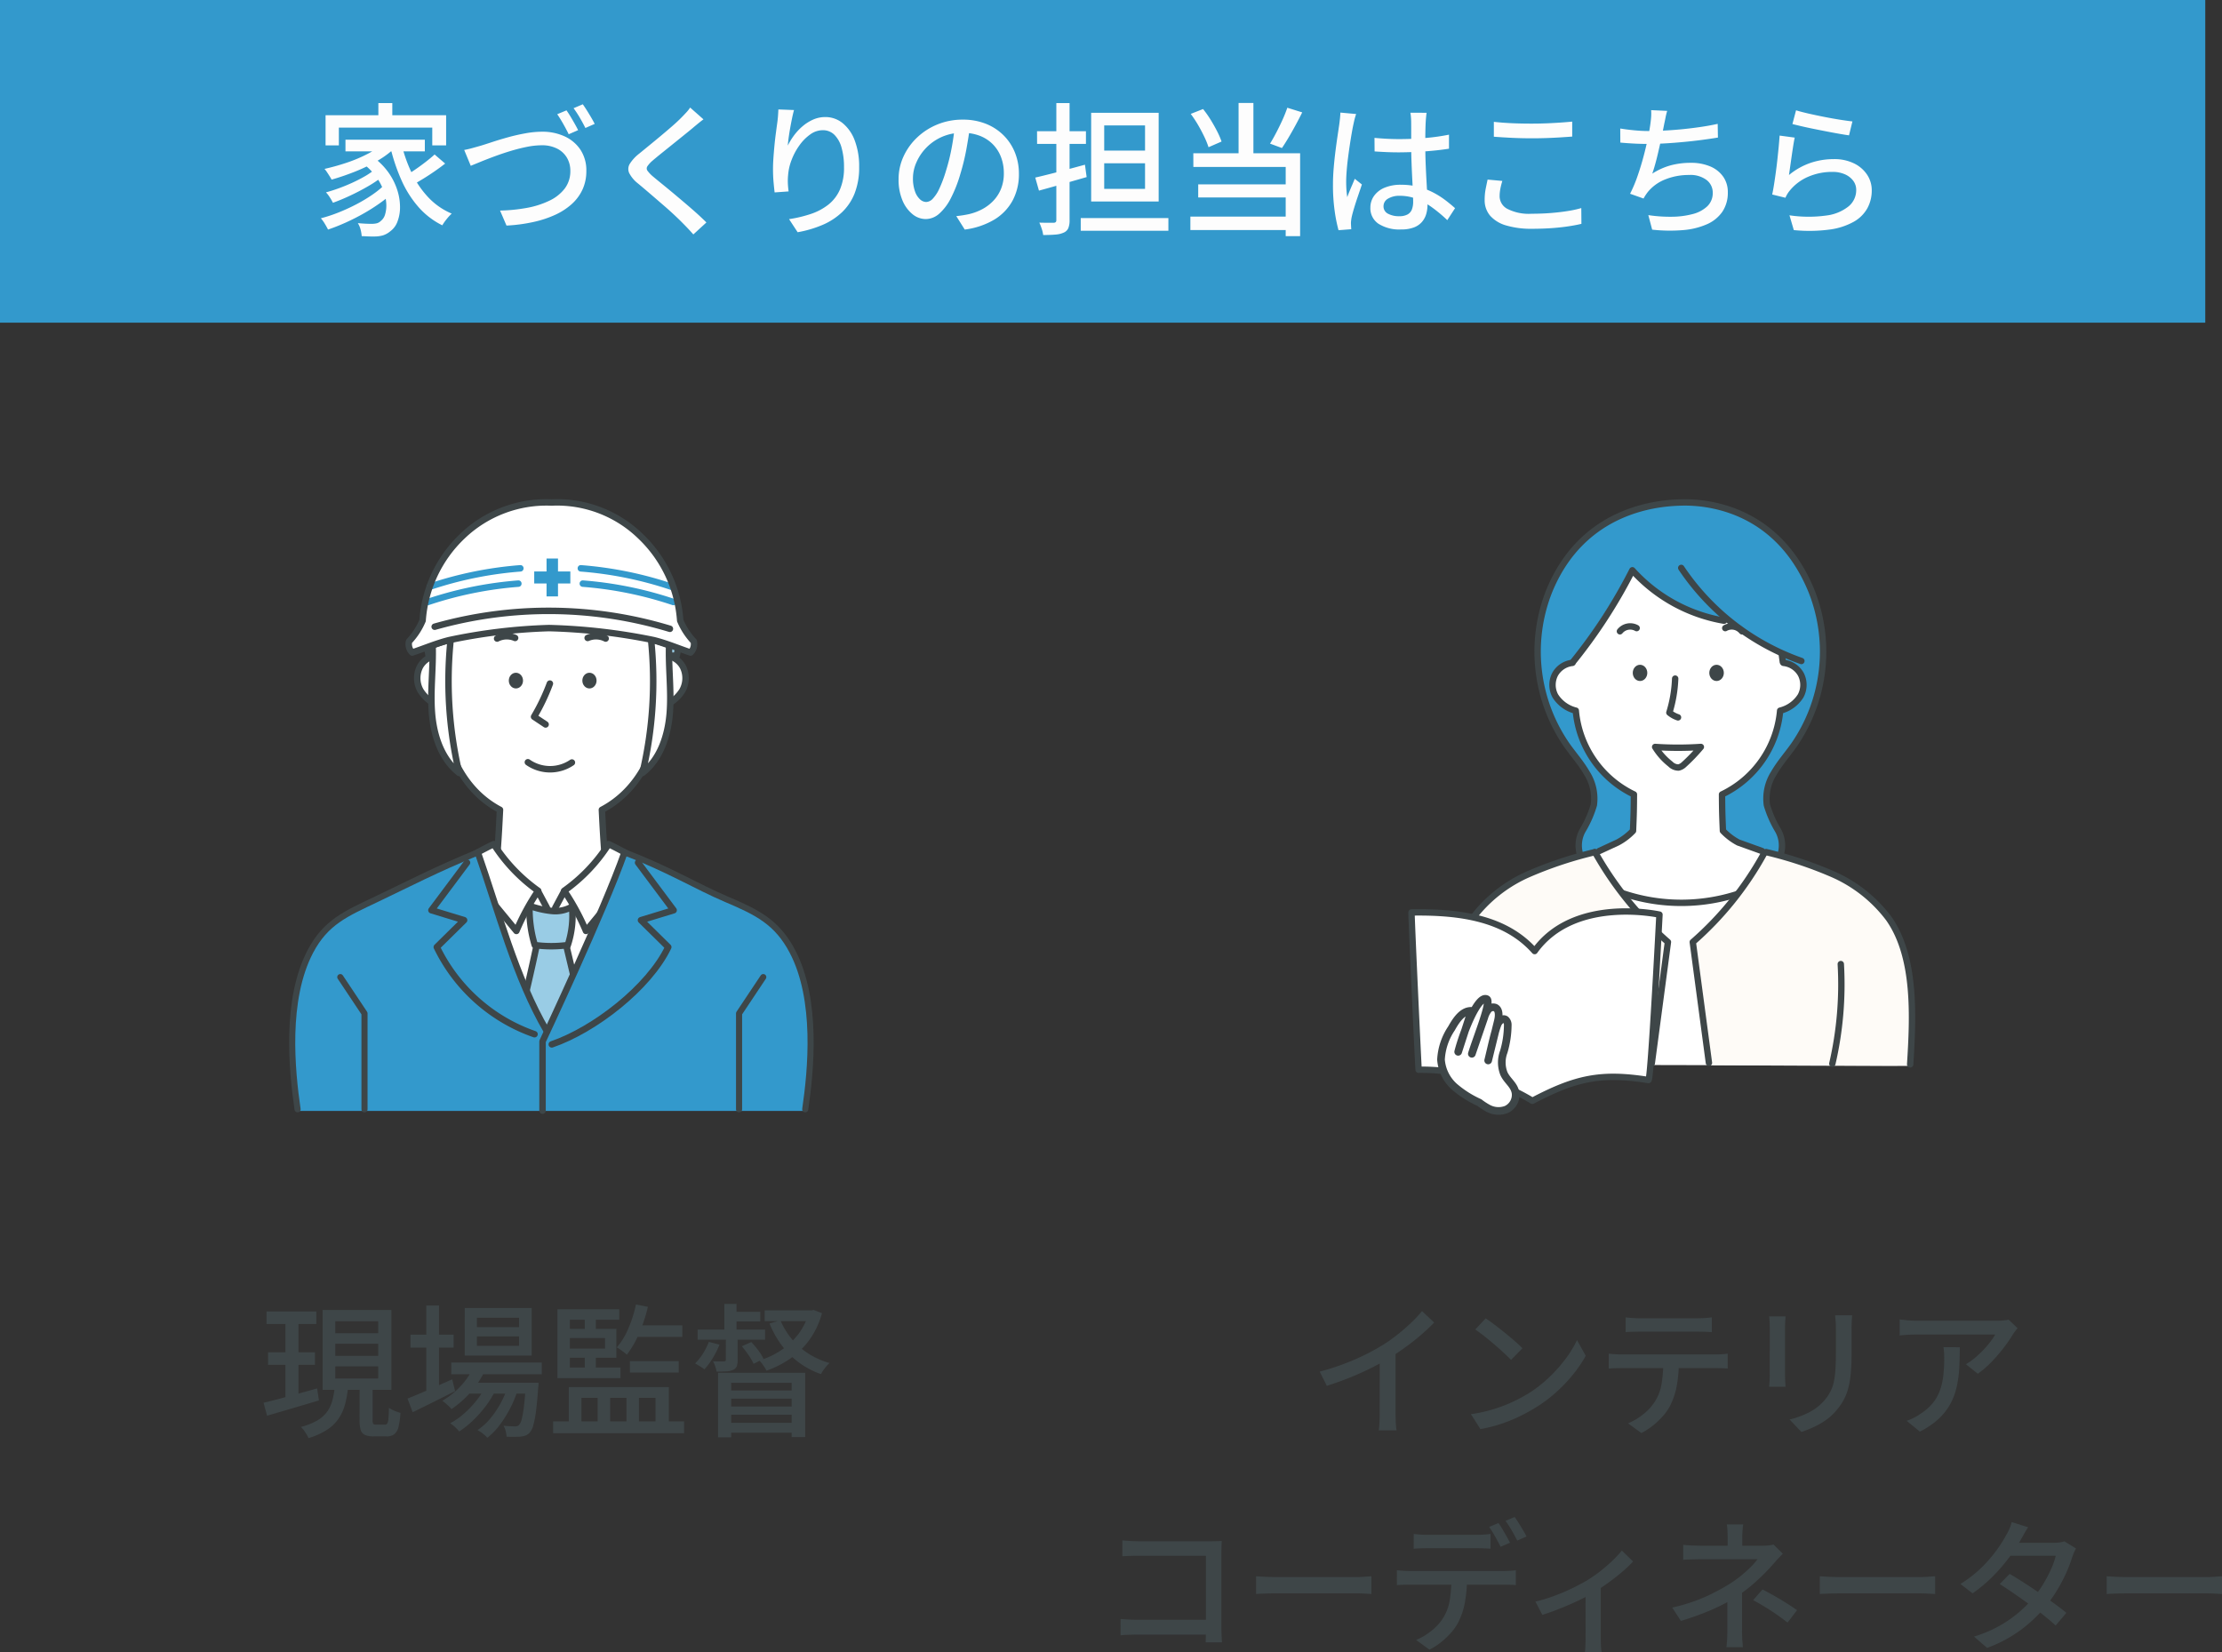 <svg xmlns="http://www.w3.org/2000/svg" xmlns:xlink="http://www.w3.org/1999/xlink" width="247.865" height="184.314" viewBox="0 0 247.865 184.314">
  <rect x="0" y="0" width="247.865" height="184.314" fill="#333333" stroke="none"/>
  <defs>
    <clipPath id="clip-path">
      <rect id="Rectangle_7650" data-name="Rectangle 7650" width="123" height="76" transform="translate(1255 1063)" fill="#fff" stroke="#707070" stroke-width="1"/>
    </clipPath>
    <clipPath id="clip-path-2">
      <rect id="Rectangle_7676" data-name="Rectangle 7676" width="123" height="76" transform="translate(1255 1063)" fill="none" stroke="#707070" stroke-width="1"/>
    </clipPath>
  </defs>
  <g id="Group_17304" data-name="Group 17304" transform="translate(-1255 -1011)">
    <g id="Group_14400" data-name="Group 14400" transform="translate(-2733 788)">
      <rect id="Rectangle_4789" data-name="Rectangle 4789" width="246" height="36" transform="translate(3988 223)" fill="#39c"/>
      <path id="Path_65604" data-name="Path 65604" d="M7.207-13.5H8.762v2.2H7.207Zm-5.89,1.358H14.766v3.361H13.22v-1.983H2.8v1.983H1.317Zm2.22,2.728h8.854v1.3H3.537Zm1.869,2.6,1.153-.7A7.412,7.412,0,0,1,8.327-5.764,7.146,7.146,0,0,1,9.316-3.8a6.221,6.221,0,0,1,.307,1.908A4.461,4.461,0,0,1,9.337-.277,2.3,2.3,0,0,1,8.558.786a2.469,2.469,0,0,1-.832.472,3.456,3.456,0,0,1-1,.125q-.29.009-.648-.007l-.731-.032a3.771,3.771,0,0,0-.12-.72,2.428,2.428,0,0,0-.311-.729q.448.041.84.06t.677.02a2.634,2.634,0,0,0,.572-.057A.993.993,0,0,0,7.48-.35a1.388,1.388,0,0,0,.48-.741A3.459,3.459,0,0,0,8.088-2.3a5.106,5.106,0,0,0-.318-1.48A6.211,6.211,0,0,0,6.91-5.347,7.106,7.106,0,0,0,5.406-6.817ZM7.859-9.1l1.258.532A9.972,9.972,0,0,1,7.1-7.06,18.638,18.638,0,0,1,4.6-5.851q-1.324.525-2.609.891-.077-.147-.218-.374t-.295-.456A3,3,0,0,0,1.2-6.156a25.19,25.19,0,0,0,2.518-.707,16.039,16.039,0,0,0,2.349-1A8.015,8.015,0,0,0,7.859-9.1ZM6.681-5.992l.986.688a12.813,12.813,0,0,1-1.61,1.086Q5.1-3.663,4.076-3.182t-1.936.806a6.565,6.565,0,0,0-.346-.6,3.7,3.7,0,0,0-.432-.563q.668-.179,1.412-.449t1.471-.6q.728-.332,1.364-.692A7.945,7.945,0,0,0,6.681-5.992ZM7.914-4.4l1.042.776a13.477,13.477,0,0,1-1.5,1.234A20.681,20.681,0,0,1,5.595-1.2Q4.6-.634,3.571-.171T1.592.612Q1.455.335,1.235-.031A4.1,4.1,0,0,0,.792-.646a16.518,16.518,0,0,0,1.965-.647A21.021,21.021,0,0,0,4.737-2.2,17.279,17.279,0,0,0,6.525-3.27,10.111,10.111,0,0,0,7.914-4.4ZM9.8-8.885a16.127,16.127,0,0,0,1.169,3.266,10.507,10.507,0,0,0,1.843,2.674,7.673,7.673,0,0,0,2.578,1.776,4.51,4.51,0,0,0-.367.377q-.2.23-.384.476a5,5,0,0,0-.3.454,8.6,8.6,0,0,1-2.671-2.054,11.827,11.827,0,0,1-1.89-2.992A20.892,20.892,0,0,1,8.535-8.621Zm3.682,1.122,1.176,1.012q-.546.428-1.186.87t-1.276.832q-.637.39-1.182.688l-.96-.92q.529-.307,1.157-.731T12.439-6.9Q13.043-7.365,13.479-7.763Zm3.3-.507q.441-.08.926-.215l.931-.262q.488-.149,1.283-.411t1.741-.525q.946-.263,1.941-.442a10.548,10.548,0,0,1,1.868-.18,5.9,5.9,0,0,1,2.5.514A4.235,4.235,0,0,1,29.746-8.3a4.161,4.161,0,0,1,.66,2.384,4.861,4.861,0,0,1-.419,2.044,5.018,5.018,0,0,1-1.2,1.633A7.319,7.319,0,0,1,26.9-1.018a11.978,11.978,0,0,1-2.463.8A18.031,18.031,0,0,1,21.5.167l-.719-1.675a18.749,18.749,0,0,0,3-.3,9.77,9.77,0,0,0,2.5-.8A4.646,4.646,0,0,0,28-3.969a3.186,3.186,0,0,0,.621-1.973,2.843,2.843,0,0,0-.371-1.446,2.652,2.652,0,0,0-1.087-1.023,3.687,3.687,0,0,0-1.746-.38,8.423,8.423,0,0,0-1.645.178q-.888.178-1.807.456t-1.773.594q-.854.316-1.549.6l-1.13.462Zm11.409-4.418q.208.288.447.686t.466.8q.226.4.385.723l-1.049.457q-.242-.5-.6-1.135t-.68-1.1Zm1.82-.677q.215.3.466.7t.485.8q.234.4.377.688l-1.039.457q-.254-.517-.617-1.139a11.483,11.483,0,0,0-.7-1.069Zm13.461,1.679q-.307.228-.651.511t-.579.484q-.405.337-.982.8l-1.209.975-1.219.981q-.588.473-1.014.837a3.229,3.229,0,0,0-.6.646.435.435,0,0,0,.008.5,3.782,3.782,0,0,0,.64.665q.4.336.972.8t1.216,1q.648.543,1.322,1.115t1.3,1.129Q43.3-.68,43.8-.181L42.343,1.155Q41.765.5,41.113-.15q-.4-.408-1-.966T38.8-2.281q-.7-.608-1.384-1.194t-1.243-1.05A3.515,3.515,0,0,1,35.184-5.7a1.1,1.1,0,0,1,.071-1.026A4.46,4.46,0,0,1,36.3-7.857l1.083-.886q.624-.509,1.289-1.064t1.264-1.075q.6-.52,1-.925.289-.287.593-.617A3.831,3.831,0,0,0,41.985-13Zm10.1-1.037q-.106.377-.214.9t-.208,1.079q-.1.56-.172,1.08t-.1.907a7.453,7.453,0,0,1,.679-1.113,6.11,6.11,0,0,1,.951-1.027,4.831,4.831,0,0,1,1.185-.755,3.3,3.3,0,0,1,1.365-.288A3.031,3.031,0,0,1,59-11.26a4.526,4.526,0,0,1,1.347,1.934,8.1,8.1,0,0,1,.492,2.968,7.854,7.854,0,0,1-.5,2.92,5.883,5.883,0,0,1-1.407,2.111A7.351,7.351,0,0,1,56.767.087,12.644,12.644,0,0,1,53.978.91L53.02-.551a14.293,14.293,0,0,0,2.434-.58A6.471,6.471,0,0,0,57.4-2.166a4.386,4.386,0,0,0,1.29-1.677,6.087,6.087,0,0,0,.459-2.5,7.774,7.774,0,0,0-.273-2.18,3.218,3.218,0,0,0-.8-1.439,1.8,1.8,0,0,0-1.3-.511,2.393,2.393,0,0,0-1.4.475,5.153,5.153,0,0,0-1.21,1.228,7.069,7.069,0,0,0-.866,1.62,5.887,5.887,0,0,0-.384,1.66,6.659,6.659,0,0,0-.033.833,9.271,9.271,0,0,0,.087,1.013l-1.56.111q-.057-.457-.118-1.132T51.229-6.13q0-.567.046-1.235t.112-1.361q.066-.693.153-1.355t.162-1.2q.057-.406.085-.794t.042-.715Zm19.637,1.78q-.162,1.237-.411,2.6a24.345,24.345,0,0,1-.657,2.707,14.871,14.871,0,0,1-1.08,2.761,5.758,5.758,0,0,1-1.3,1.724,2.283,2.283,0,0,1-1.5.591,2.335,2.335,0,0,1-1.481-.553,3.891,3.891,0,0,1-1.121-1.556A5.912,5.912,0,0,1,65.237-5a6.03,6.03,0,0,1,.548-2.537,6.829,6.829,0,0,1,1.522-2.125,7.242,7.242,0,0,1,2.277-1.459,7.342,7.342,0,0,1,2.8-.532,6.873,6.873,0,0,1,2.6.467,5.838,5.838,0,0,1,1.976,1.294,5.707,5.707,0,0,1,1.262,1.926,6.277,6.277,0,0,1,.439,2.353,6.181,6.181,0,0,1-.7,2.979A5.612,5.612,0,0,1,75.917-.5a8.551,8.551,0,0,1-3.3,1.112l-.944-1.5q.421-.043.772-.1t.655-.124a6.031,6.031,0,0,0,1.466-.548A4.871,4.871,0,0,0,75.808-2.6a4.181,4.181,0,0,0,.857-1.335,4.563,4.563,0,0,0,.314-1.737,5.027,5.027,0,0,0-.306-1.775,4.11,4.11,0,0,0-.9-1.433,4.124,4.124,0,0,0-1.451-.959,5.23,5.23,0,0,0-1.96-.344,5.523,5.523,0,0,0-2.321.468A5.528,5.528,0,0,0,68.3-8.491a5.468,5.468,0,0,0-1.087,1.638,4.375,4.375,0,0,0-.372,1.7,4.283,4.283,0,0,0,.229,1.512,2.159,2.159,0,0,0,.566.888,1.049,1.049,0,0,0,.682.289,1.062,1.062,0,0,0,.73-.362,4.115,4.115,0,0,0,.741-1.142,14.491,14.491,0,0,0,.746-2.011,21.956,21.956,0,0,0,.61-2.452q.249-1.3.361-2.552Zm7.273,5.755q.717-.165,1.621-.393t1.913-.5q1.008-.267,2.011-.543l.188,1.382-2.78.8q-1.4.4-2.539.71Zm.2-5.168h5.456v1.412H80.687ZM82.835-13.5h1.476V-.448a2.344,2.344,0,0,1-.139.9.97.97,0,0,1-.5.494,2.632,2.632,0,0,1-.909.223q-.559.052-1.395.052A3.629,3.629,0,0,0,81.206.53a6,6,0,0,0-.269-.692q.522.016.977.016h.609a.36.36,0,0,0,.243-.075.318.318,0,0,0,.068-.228ZM85.557-.669h9.777V.744H85.557Zm2.618-6.117v2.86H92.73v-2.86Zm0-4.219V-8.2H92.73v-2.805Zm-1.456-1.412h7.531v9.9H86.719Zm16.445-1.094h1.654v6.422h-1.654Zm-5.337,1.218,1.375-.542a11.831,11.831,0,0,1,.847,1.2q.4.651.723,1.283a8.921,8.921,0,0,1,.494,1.143l-1.453.634a9.15,9.15,0,0,0-.474-1.171q-.311-.653-.7-1.321A12.973,12.973,0,0,0,97.826-12.293Zm10.776-.687,1.66.518q-.345.694-.735,1.415t-.782,1.383Q108.353-9,108-8.484l-1.327-.493q.339-.546.7-1.237t.692-1.42Q108.393-12.362,108.6-12.981ZM98.115-7.9h11.914V1.349h-1.609V-6.377h-10.3Zm.546,3.469h10.35v1.458H98.66ZM97.787-.835h11.458v1.5H97.787Zm20.537-8.782q.69.064,1.367.1t1.392.036q1.451,0,2.891-.122a22.826,22.826,0,0,0,2.662-.373V-8.41q-1.269.2-2.7.3t-2.863.108q-.7,0-1.366-.028t-1.371-.076Zm5.812-2.8q-.032.238-.056.491t-.04.5q-.016.275-.029.718t-.017.963q0,.52,0,1.04,0,1,.037,1.925t.084,1.765q.048.836.085,1.559t.036,1.324a3.542,3.542,0,0,1-.15,1.04,2.349,2.349,0,0,1-.486.874,2.237,2.237,0,0,1-.9.6A3.91,3.91,0,0,1,121.3.6a4.338,4.338,0,0,1-2.533-.637,2.069,2.069,0,0,1-.9-1.793,2.228,2.228,0,0,1,.408-1.314,2.708,2.708,0,0,1,1.169-.911,4.572,4.572,0,0,1,1.832-.332,7.623,7.623,0,0,1,1.953.235,7.912,7.912,0,0,1,1.632.623,9.387,9.387,0,0,1,1.352.849q.607.462,1.1.906l-.868,1.335a15.942,15.942,0,0,0-1.72-1.436,7.744,7.744,0,0,0-1.73-.944,5.118,5.118,0,0,0-1.845-.336,2.438,2.438,0,0,0-1.312.317.959.959,0,0,0-.506.842.906.906,0,0,0,.495.837,2.531,2.531,0,0,0,1.26.281,1.864,1.864,0,0,0,.934-.2,1.076,1.076,0,0,0,.478-.559,2.409,2.409,0,0,0,.139-.864q0-.421-.032-1.129t-.076-1.564q-.043-.856-.076-1.763t-.032-1.734q0-.862,0-1.591t-.006-1.12q0-.2-.022-.494a5.218,5.218,0,0,0-.064-.525Zm-7.859.138q-.05.141-.118.378t-.119.473q-.051.235-.083.379-.085.4-.187.994t-.21,1.309q-.107.712-.2,1.446t-.142,1.405q-.052.671-.052,1.182,0,.426.028.848t.093.864q.117-.332.263-.689t.3-.708q.15-.35.274-.654l.795.634q-.2.6-.44,1.3T116.054-1.8q-.19.628-.279,1.043-.032.16-.057.374a2.236,2.236,0,0,0-.018.356q.007.121.014.289t.023.311l-1.424.111a17.042,17.042,0,0,1-.431-2.156,20.539,20.539,0,0,1-.189-2.93q0-.891.082-1.864t.2-1.9q.118-.923.233-1.691t.186-1.252q.041-.3.079-.66t.047-.67Zm15.361.872q.875.1,1.967.151t2.318.048q.779,0,1.58-.032t1.545-.083q.743-.051,1.332-.109v1.67q-.546.041-1.3.089t-1.573.076q-.819.027-1.574.027-1.224,0-2.28-.052t-2.013-.124Zm.948,6.594a8.38,8.38,0,0,0-.221.877,4.5,4.5,0,0,0-.082.854,1.6,1.6,0,0,0,.871,1.388,5.266,5.266,0,0,0,2.705.541q1.1,0,2.115-.08t1.893-.22a12.253,12.253,0,0,0,1.526-.332l.016,1.759q-.627.153-1.479.28t-1.868.2q-1.016.071-2.15.071a9.775,9.775,0,0,1-2.895-.371,3.746,3.746,0,0,1-1.793-1.091,2.642,2.642,0,0,1-.609-1.767,6.277,6.277,0,0,1,.113-1.226q.113-.567.214-1.034Zm18.39-7.815a7.558,7.558,0,0,0-.183.74q-.074.38-.151.728-.073.384-.18.921t-.243,1.152q-.137.615-.284,1.242t-.307,1.2q-.16.569-.316,1.017a7.461,7.461,0,0,1,2.06-.927,8.492,8.492,0,0,1,2.212-.279,5.43,5.43,0,0,1,2.217.412,3.322,3.322,0,0,1,1.432,1.148,2.963,2.963,0,0,1,.506,1.719,3.773,3.773,0,0,1-.61,2.18A4.071,4.071,0,0,1,155.4.024a8.279,8.279,0,0,1-2.67.65A17.826,17.826,0,0,1,149.3.622L148.87-1a16.086,16.086,0,0,0,2.642.182,9.308,9.308,0,0,0,2.309-.3,3.7,3.7,0,0,0,1.63-.868,2.036,2.036,0,0,0,.606-1.531,1.757,1.757,0,0,0-.674-1.39,2.984,2.984,0,0,0-1.975-.571,7.025,7.025,0,0,0-2.623.484,4.769,4.769,0,0,0-1.977,1.422q-.133.174-.243.34t-.229.381l-1.5-.532a15.367,15.367,0,0,0,.839-1.994q.384-1.109.681-2.235t.49-2.088q.193-.962.266-1.56.059-.442.078-.77a5.26,5.26,0,0,0-.006-.682Zm-5.237,1.966q.693.116,1.558.2t1.6.081q.768,0,1.7-.048t1.96-.144q1.027-.1,2.06-.248t1.992-.36l.027,1.53q-.812.133-1.8.264T152.8-9.16q-1.046.1-2.049.158t-1.842.061q-.863,0-1.66-.043t-1.5-.108Zm19.61-2.031q.545.171,1.387.363t1.771.375q.928.183,1.766.315t1.365.188L171.259-9.9q-.468-.064-1.129-.181t-1.409-.262q-.748-.145-1.475-.293t-1.326-.289q-.6-.14-.975-.236ZM165.2-9.647q-.08.373-.168.932t-.175,1.166q-.087.607-.165,1.157t-.131.919a7.662,7.662,0,0,1,2.382-1.347,8.052,8.052,0,0,1,2.613-.428,4.981,4.981,0,0,1,2.255.475,3.669,3.669,0,0,1,1.466,1.266,3.122,3.122,0,0,1,.518,1.748,4.134,4.134,0,0,1-.481,1.977,3.943,3.943,0,0,1-1.52,1.519A7.531,7.531,0,0,1,169.1.611a17.2,17.2,0,0,1-4,.06l-.484-1.65a14.382,14.382,0,0,0,4.128.022,4.924,4.924,0,0,0,2.484-1.034,2.345,2.345,0,0,0,.833-1.809,1.688,1.688,0,0,0-.342-1.045,2.3,2.3,0,0,0-.935-.715,3.345,3.345,0,0,0-1.359-.261,6.709,6.709,0,0,0-2.7.533,5.362,5.362,0,0,0-2.031,1.5,3.156,3.156,0,0,0-.317.434,3.661,3.661,0,0,0-.212.418L162.689-3.3q.1-.454.2-1.086t.2-1.359q.1-.727.18-1.467t.148-1.434q.064-.694.1-1.228Z" transform="translate(4023 248)" fill="#fdfdfd"/>
    </g>
    <g id="Group_14498" data-name="Group 14498" transform="translate(124)">
      <g id="Mask_Group_126" data-name="Mask Group 126" clip-path="url(#clip-path)">
        <g id="カラーコーディネーター" transform="translate(1316.5 1101)">
          <g id="Group_14857" data-name="Group 14857" transform="translate(-28.044 -33.947)">
            <g id="Group_14856" data-name="Group 14856" transform="translate(3.94)">
              <g id="Group_14854" data-name="Group 14854" transform="translate(10.123)">
                <path id="Path_24792" data-name="Path 24792" d="M168.795,42.962a3.424,3.424,0,0,0-.257-2.923,12.144,12.144,0,0,1-1.215-2.775,5.3,5.3,0,0,1,.787-3.572c.621-1.08,1.452-2.022,2.176-3.035a18.332,18.332,0,0,0,2.025-17.242c-3.928-9.649-12.293-9.98-14.572-9.908-1.988.063-10.836.4-14.708,9.908a18.332,18.332,0,0,0,2.025,17.242c.724,1.014,1.556,1.955,2.176,3.035a5.3,5.3,0,0,1,.787,3.572,12.149,12.149,0,0,1-1.215,2.775,3.424,3.424,0,0,0-.257,2.923Z" transform="translate(-141.745 -3.5)" fill="#39c" stroke="#3e4648" stroke-linecap="round" stroke-linejoin="round" stroke-width="0.712"/>
                <path id="Path_24793" data-name="Path 24793" d="M183.854,91.377a3.373,3.373,0,0,1,2.335,1.729,2.716,2.716,0,0,1-.479,2.253,3.964,3.964,0,0,1-1.917,1.35,13.215,13.215,0,0,1-6.551,9.347c-.036,1.825.123,2.616.159,4.424,1.4,1.03,7.041,2.561,8.156,3.089-.731.9-4.487,2.626-5.943,3.344-3.255,1.606-9.137,1.445-13.492.155a53.849,53.849,0,0,1-6.661-3.5s3.469-.961,4.522-1.423a38.209,38.209,0,0,0,3.285-2.032c-.012-1.834.114-2.312.157-4.094a11.6,11.6,0,0,1-6.643-9.265,6.166,6.166,0,0,1-1.877-1.466,2.745,2.745,0,0,1-.518-2.316,2.136,2.136,0,0,1,2.093-1.541c-.024-.051,6.278-9.582,6.518-10.022.168-.308,7.818,6.5,10.834,5.112,3.227,2.178,6.023,3.768,6.023,3.768Z" transform="translate(-156.625 -73.478)" fill="#fff"/>
                <path id="Path_24794" data-name="Path 24794" d="M163.3,200.459l2.055-.95a6.635,6.635,0,0,0,1.718-1.307c.079-1.88.089-2.289.1-4.057a11.487,11.487,0,0,1-6.483-9.345,3.778,3.778,0,0,1-2.286-1.645,2.586,2.586,0,0,1-.038-2.389,2.521,2.521,0,0,1,1.946-1.3" transform="translate(-156.427 -161.564)" fill="none" stroke="#3e4648" stroke-linecap="round" stroke-linejoin="round" stroke-width="0.712"/>
                <path id="Path_24795" data-name="Path 24795" d="M348.437,200.459l-2.641-.95a6.636,6.636,0,0,1-1.718-1.307c-.079-1.88-.089-2.289-.1-4.057a11.487,11.487,0,0,0,6.483-9.345,3.778,3.778,0,0,0,2.286-1.645,2.585,2.585,0,0,0,.038-2.389,2.521,2.521,0,0,0-1.946-1.3" transform="translate(-323.405 -161.564)" fill="none" stroke="#3e4648" stroke-linecap="round" stroke-linejoin="round" stroke-width="0.712"/>
                <path id="Path_24796" data-name="Path 24796" d="M270.649,271.717a37.744,37.744,0,0,0,5.1,0,19.942,19.942,0,0,1-1.944,2.016,1.232,1.232,0,0,1-.547.278,1.261,1.261,0,0,1-.906-.386A7.26,7.26,0,0,1,270.649,271.717Z" transform="translate(-257.536 -244.433)" fill="none" stroke="#3e4648" stroke-linecap="round" stroke-linejoin="round" stroke-width="0.712"/>
                <path id="Path_24797" data-name="Path 24797" d="M286.911,196.754a14.671,14.671,0,0,1-.646,3.794,3,3,0,0,0,.962.531" transform="translate(-271.564 -177.096)" fill="none" stroke="#3e4648" stroke-linecap="round" stroke-linejoin="round" stroke-width="0.712"/>
                <ellipse id="Ellipse_544" data-name="Ellipse 544" cx="0.811" cy="0.906" rx="0.811" ry="0.906" transform="translate(10.616 18.115)" fill="#3e4648"/>
                <ellipse id="Ellipse_545" data-name="Ellipse 545" cx="0.811" cy="0.906" rx="0.811" ry="0.906" transform="translate(19.154 18.115)" fill="#3e4648"/>
                <path id="Path_24798" data-name="Path 24798" d="M347.543,139.691a1.475,1.475,0,0,1,1.865.356" transform="translate(-326.609 -125.667)" fill="none" stroke="#3e4648" stroke-linecap="round" stroke-linejoin="round" stroke-width="0.712"/>
                <path id="Path_24799" data-name="Path 24799" d="M233.908,139.691a1.475,1.475,0,0,0-1.864.356" transform="translate(-222.859 -125.667)" fill="none" stroke="#3e4648" stroke-linecap="round" stroke-linejoin="round" stroke-width="0.712"/>
                <g id="Group_14853" data-name="Group 14853" transform="translate(3.94 7.31)">
                  <path id="Path_24800" data-name="Path 24800" d="M180.478,88.181a58.14,58.14,0,0,0,6.632-10.237,17.8,17.8,0,0,0,10.224,5.625" transform="translate(-180.478 -77.681)" fill="none" stroke="#3e4648" stroke-linecap="round" stroke-linejoin="round" stroke-width="0.712"/>
                  <path id="Path_24801" data-name="Path 24801" d="M299.271,75.362a26.8,26.8,0,0,0,13.4,10.383" transform="translate(-287.187 -75.362)" fill="none" stroke="#3e4648" stroke-linecap="round" stroke-linejoin="round" stroke-width="0.712"/>
                  <path id="Path_24802" data-name="Path 24802" d="M409.427,169.365l.128.938" transform="translate(-386.138 -159.803)" fill="none" stroke="#3e4648" stroke-linecap="round" stroke-linejoin="round" stroke-width="0.712"/>
                </g>
              </g>
              <g id="Group_14855" data-name="Group 14855" transform="translate(0 39.014)">
                <path id="Path_24803" data-name="Path 24803" d="M42.53,413.931c-.649-4.338-.161-7.975.778-12.657a10.619,10.619,0,0,1,4.864-6.731,27.393,27.393,0,0,1,9.424-3.886s21.549.057,21.888-.074c3.915,1.359,6.219,2.14,9.373,4.252.994.665,3.173,2.422,4.534,6.713,1.378,4.347,1.088,7.98.509,12.5Z" transform="translate(-42.234 -390.222)" fill="#fff"/>
                <path id="Path_24804" data-name="Path 24804" d="M199.177,397.628a20.452,20.452,0,0,1-25.7.087" transform="translate(-160.122 -396.55)" fill="none" stroke="#3e4648" stroke-linecap="round" stroke-linejoin="round" stroke-width="0.712"/>
                <path id="Path_24805" data-name="Path 24805" d="M60.882,387.48a28.235,28.235,0,0,0,7.994,10.066c-.889,5.379-.938,8.109-1.854,13.651,0,0-22.475.059-22.423,0-.03-2.886-.152-3.971-.105-6.857a17.728,17.728,0,0,1,1.9-8.359,15.5,15.5,0,0,1,6.349-5.917A23.938,23.938,0,0,1,60.882,387.48Z" transform="translate(-44.254 -387.435)" fill="#fefbf7"/>
                <path id="Path_24806" data-name="Path 24806" d="M312.663,413.807s22.613.131,22.613.053a75.428,75.428,0,0,0-.024-8,16.675,16.675,0,0,0-3.014-8.733,15.871,15.871,0,0,0-6.114-4.7,25.428,25.428,0,0,0-7.523-2.063,33.068,33.068,0,0,1-7.906,9.9C311.376,405.311,311.92,408.676,312.663,413.807Z" transform="translate(-283.386 -390.03)" fill="#fefbf7"/>
                <path id="Path_24807" data-name="Path 24807" d="M204.714,387.061a37.965,37.965,0,0,0,8.134,10.032l-1.8,13.524" transform="translate(-188.186 -387.058)" fill="none" stroke="#3e4648" stroke-linecap="round" stroke-linejoin="round" stroke-width="0.712"/>
                <path id="Path_24808" data-name="Path 24808" d="M319.85,389.1a36.23,36.23,0,0,1-7.917,9.825l1.8,13.471" transform="translate(-284.498 -388.885)" fill="none" stroke="#3e4648" stroke-linecap="round" stroke-linejoin="round" stroke-width="0.712"/>
                <path id="Path_24809" data-name="Path 24809" d="M465.916,509.87a39.323,39.323,0,0,1-.943,11.111" transform="translate(-421.971 -497.375)" fill="none" stroke="#3e4648" stroke-linecap="round" stroke-linejoin="round" stroke-width="0.712"/>
                <path id="Path_24810" data-name="Path 24810" d="M44.46,410.649c-.33-5.271-.589-11.767,2.456-16.082a15.689,15.689,0,0,1,6.368-4.99,44,44,0,0,1,7.26-2.4" transform="translate(-44.062 -387.164)" fill="none" stroke="#3e4648" stroke-linecap="round" stroke-linejoin="round" stroke-width="0.712"/>
                <path id="Path_24811" data-name="Path 24811" d="M408.365,410.713c.33-5.271.654-11.962-2.391-16.277a15.689,15.689,0,0,0-6.368-4.99,44.191,44.191,0,0,0-7.317-2.413" transform="translate(-356.68 -387.033)" fill="none" stroke="#3e4648" stroke-linecap="round" stroke-linejoin="round" stroke-width="0.712"/>
              </g>
            </g>
            <path id="Path_24812" data-name="Path 24812" d="M16.983,473.289a24.023,24.023,0,0,0-12.69-3.464c-.037-.262-.828-17.26-.792-17.55,5.445-.088,10.481.643,13.733,4.31,4.428-6.184,13.924-4.066,13.924-4.066s-.947,18.513-1.227,18.455C24.632,470.13,21.8,470.755,16.983,473.289Z" transform="translate(-3.5 -406.528)" fill="#fff" stroke="#3e4648" stroke-linecap="round" stroke-linejoin="round" stroke-width="0.712"/>
            <path id="Path_24813" data-name="Path 24813" d="M40.086,559.514a11.535,11.535,0,0,1-2.788-1.771,4.487,4.487,0,0,1-1.493-3.034,6.9,6.9,0,0,1,1.173-3.478c.52-.932,1.224-1.982,2.219-1.95l-1.476,4.569c.562-2.2,2.2-6.335,3.18-5.881.556.256-1,3.984-1.655,6.1l1.392-4.055a2.481,2.481,0,0,1,.425-.858.7.7,0,0,1,.813-.228c.457.236.4.961.267,1.5l-1.076,4.387c.358-1.46.711-3.158,1.056-4.029.149-.378.564-.739.884-.525a.772.772,0,0,1,.245.624,10.748,10.748,0,0,1-.443,2.95,3.391,3.391,0,0,0,.015,2.45c.384.833,1.157,1.243,1.3,2.164a1.8,1.8,0,0,1-1.033,1.837,2.43,2.43,0,0,1-2.062-.154A7.248,7.248,0,0,1,40.086,559.514Z" transform="translate(-32.517 -492.552)" fill="#fff" stroke="#3e4648" stroke-linecap="round" stroke-linejoin="round" stroke-width="0.853"/>
          </g>
        </g>
      </g>
      <path id="Path_65606" data-name="Path 65606" d="M-38.786-5.971a26.922,26.922,0,0,0,3.881-1.336,24.835,24.835,0,0,0,3.1-1.6,17.713,17.713,0,0,0,1.648-1.156q.811-.639,1.533-1.325a14.552,14.552,0,0,0,1.253-1.336l1.357,1.282q-.7.715-1.524,1.422t-1.725,1.356q-.9.649-1.84,1.231-.893.535-2.008,1.091T-35.47-5.285q-1.249.5-2.525.9Zm6.692-2.11,1.77-.467v7.258q0,.321.012.692t.037.691a3.244,3.244,0,0,0,.068.494h-1.988q.025-.175.05-.494t.038-.691q.012-.372.012-.692Zm11.825-3.835q.423.288.983.708t1.149.9q.589.481,1.111.932t.853.8l-1.273,1.3q-.306-.324-.795-.778T-19.3-9q-.572-.49-1.132-.931t-1.006-.738Zm-1.65,10.695a16.623,16.623,0,0,0,2.473-.543,16.634,16.634,0,0,0,2.089-.788,17.329,17.329,0,0,0,1.717-.9,14.311,14.311,0,0,0,2.371-1.808,16.314,16.314,0,0,0,1.892-2.111,12.35,12.35,0,0,0,1.293-2.115l.976,1.75a14.619,14.619,0,0,1-1.408,2.074,17.122,17.122,0,0,1-1.895,1.995,15.815,15.815,0,0,1-2.309,1.721q-.8.494-1.753.96a16.929,16.929,0,0,1-2.044.835,16.314,16.314,0,0,1-2.34.592Zm17.263-10.8q.367.043.771.071t.79.028H3.36q.371,0,.794-.025t.8-.075v1.649q-.384-.032-.8-.045t-.8-.012H-3.082q-.4,0-.82.012t-.755.045Zm-1.889,4.05q.34.034.713.059t.741.025H5.381q.256,0,.65-.021t.695-.063v1.653q-.278-.025-.652-.033t-.693-.008H-5.092q-.359,0-.742.009t-.712.041Zm7.821.848a14.724,14.724,0,0,1-.241,2.778A8.122,8.122,0,0,1,.269-2.1,5.828,5.828,0,0,1-.5-1.01,8.755,8.755,0,0,1-1.6.036,7.388,7.388,0,0,1-2.908.883L-4.392-.2A6.927,6.927,0,0,0-2.7-1.208,5.794,5.794,0,0,0-1.426-2.584,5.289,5.289,0,0,0-.639-4.667,16.438,16.438,0,0,0-.452-7.119ZM20.6-12.259q-.016.31-.036.677t-.021.8v2.84a22.1,22.1,0,0,1-.108,2.357,9.18,9.18,0,0,1-.329,1.7,5.794,5.794,0,0,1-.549,1.263,7.037,7.037,0,0,1-.771,1.05A5.885,5.885,0,0,1,17.6-.508a9.075,9.075,0,0,1-1.365.765q-.69.31-1.282.509L13.632-.625A9.846,9.846,0,0,0,15.755-1.4a5.851,5.851,0,0,0,1.714-1.31,5.159,5.159,0,0,0,.684-.978,4.4,4.4,0,0,0,.4-1.1,9.27,9.27,0,0,0,.189-1.4q.052-.789.052-1.839v-2.749q0-.436-.025-.8t-.066-.677Zm-7.422.13q-.016.248-.036.55t-.021.629v5.37q0,.3.021.676t.036.622H11.343q.023-.2.048-.579t.025-.728V-10.95q0-.217-.016-.574t-.048-.605Zm25.885,1.311q-.109.127-.262.328t-.253.351a14.647,14.647,0,0,1-.939,1.383,18.678,18.678,0,0,1-1.363,1.61,10.666,10.666,0,0,1-1.622,1.412L33.3-6.792a7.508,7.508,0,0,0,1.029-.734,11.354,11.354,0,0,0,.944-.892,11.1,11.1,0,0,0,.774-.908,5.7,5.7,0,0,0,.512-.782H27.784q-.471,0-.919.025t-.958.075v-1.785q.44.057.923.1t.954.045h8.945q.188,0,.448-.012t.512-.042a2.779,2.779,0,0,0,.376-.063ZM32.615-8.691q0,1.247-.064,2.37a12.541,12.541,0,0,1-.3,2.123,7.263,7.263,0,0,1-.713,1.874,6.634,6.634,0,0,1-1.3,1.64A9.114,9.114,0,0,1,28.161.727L26.687-.479a6.007,6.007,0,0,0,.759-.315,5.407,5.407,0,0,0,.783-.471,5.67,5.67,0,0,0,1.385-1.209,4.872,4.872,0,0,0,.793-1.419,7.393,7.393,0,0,0,.37-1.645,16.684,16.684,0,0,0,.1-1.871q0-.325-.013-.63a5.3,5.3,0,0,0-.072-.653ZM-60.8,12.859q.424.041.939.069t.912.029h7.956q.32,0,.691-.009t.589-.025q-.016.274-.028.65t-.013.692v8.276q0,.421.024.927t.042.766h-1.823q.009-.26.02-.667t.012-.841v-8.15h-7.463q-.473,0-1.014.016t-.845.041Zm-.2,8.77q.351.025.853.057t1.012.032h8.611V23.37h-8.559q-.476,0-1.02.021t-.9.055Zm15.116-4.767.659.041q.395.025.845.038t.877.012h8.693q.586,0,1.045-.037t.747-.054v1.979l-.761-.045q-.5-.03-1.024-.03h-8.7q-.667,0-1.318.022t-1.063.053Zm17.586-4.72q.367.043.771.071t.79.028h5.41q.371,0,.794-.025t.8-.075v1.649q-.385-.032-.8-.044t-.8-.012h-5.4q-.4,0-.82.012t-.755.044Zm-1.88,4.05q.34.034.713.059t.741.025h10.473q.256,0,.65-.02t.695-.063v1.653q-.278-.025-.652-.033t-.693-.008H-28.721q-.359,0-.742.009t-.712.041Zm7.821.848a14.732,14.732,0,0,1-.241,2.778,8.119,8.119,0,0,1-.765,2.248,5.821,5.821,0,0,1-.771,1.092,8.774,8.774,0,0,1-1.1,1.046,7.388,7.388,0,0,1-1.312.847l-1.483-1.083a6.925,6.925,0,0,0,1.692-1.008,5.8,5.8,0,0,0,1.274-1.376,5.289,5.289,0,0,0,.787-2.083,16.438,16.438,0,0,0,.186-2.451Zm3.508-6.116a8,8,0,0,1,.444.678q.235.4.462.8t.385.716l-1.048.457q-.242-.489-.6-1.124t-.676-1.092Zm1.813-.676q.215.3.462.7t.482.793q.235.392.377.685l-1.039.457q-.254-.517-.613-1.135a11.248,11.248,0,0,0-.693-1.066Zm2.315,9.438a17.19,17.19,0,0,0,2.134-.649q1.08-.4,2.028-.865t1.593-.85a14.575,14.575,0,0,0,1.507-1.047q.735-.581,1.352-1.174a11.454,11.454,0,0,0,1.026-1.107l1.251,1.219A13.057,13.057,0,0,1-5,16.333q-.717.614-1.553,1.223t-1.69,1.123q-.518.315-1.194.653T-10.873,20q-.757.335-1.549.636t-1.533.535Zm5.589-1.411,1.7-.365v5.865q0,.255.008.565t.03.572a2.807,2.807,0,0,0,.056.4H-9.2a3.436,3.436,0,0,0,.037-.4q.013-.262.025-.572t.012-.565Zm17.582-7.2q-.039.276-.068.68t-.03.755v1.67H6.719v-1.67q0-.36-.02-.76a5.742,5.742,0,0,0-.069-.676Zm4.427,3.269q-.253.253-.54.562t-.5.558q-.422.491-1.006,1.082T9.561,17.733a15.76,15.76,0,0,1-1.44,1.117,15.9,15.9,0,0,1-1.9,1.143,23.252,23.252,0,0,1-2.216.992q-1.181.459-2.5.86L.535,20.353A19.362,19.362,0,0,0,4.4,19.079a23.722,23.722,0,0,0,2.636-1.425A13.574,13.574,0,0,0,8.3,16.729q.586-.487,1.044-.95a6.858,6.858,0,0,0,.708-.817H3.77q-.274,0-.658.008t-.745.021q-.36.012-.609.037V13.354q.419.05,1,.074t.988.024h6.941a6.115,6.115,0,0,0,.617-.03,3,3,0,0,0,.528-.1ZM8.323,17.95v1.092q0,.641,0,1.35t0,1.366V22.89q0,.294.012.639t.038.673q.025.328.041.577H6.582q.032-.231.057-.559t.037-.682q.013-.355.013-.648V21.856q0-.578,0-1.181t0-1.138v-.908Zm5.08,4.079q-.688-.534-1.291-.949T10.9,20.292q-.608-.372-1.334-.764l1.042-1.194q.75.391,1.336.725t1.174.7q.588.368,1.344.884ZM17,16.862l.659.041q.395.025.845.038t.877.012h8.693q.586,0,1.045-.037t.747-.054v1.979L29.1,18.8q-.5-.03-1.024-.03h-8.7q-.667,0-1.318.022T17,18.841ZM38.177,16.6q.755.437,1.616.992t1.724,1.151q.864.6,1.64,1.161t1.347,1.04l-1.194,1.413q-.54-.494-1.3-1.107T40.371,20q-.871-.635-1.726-1.224t-1.577-1.042Zm7.409-2.833a3.82,3.82,0,0,0-.237.466q-.119.273-.2.515a14.333,14.333,0,0,1-.645,1.7,18.059,18.059,0,0,1-.975,1.874,15.605,15.605,0,0,1-1.277,1.833,16.222,16.222,0,0,1-2.705,2.6,14.9,14.9,0,0,1-3.886,2.1L34.2,23.592A14.124,14.124,0,0,0,37,22.418a13.641,13.641,0,0,0,2.171-1.5,14.132,14.132,0,0,0,1.644-1.64A12.133,12.133,0,0,0,41.91,17.75a15,15,0,0,0,.878-1.664,8.712,8.712,0,0,0,.535-1.517h-5.7l.611-1.439h4.854a5.024,5.024,0,0,0,.66-.042,2.481,2.481,0,0,0,.536-.124Zm-5.345-2.375q-.237.36-.47.771t-.364.647a18.09,18.09,0,0,1-1.3,1.975,19.462,19.462,0,0,1-1.818,2.1,16.3,16.3,0,0,1-2.246,1.883l-1.357-1.046a13.449,13.449,0,0,0,2.389-1.862,15.246,15.246,0,0,0,1.672-1.942,15.686,15.686,0,0,0,1.053-1.66,5.265,5.265,0,0,0,.338-.666,4.767,4.767,0,0,0,.271-.773ZM49,16.862l.659.041q.395.025.845.038t.877.012h8.693q.586,0,1.045-.037t.747-.054v1.979L61.1,18.8q-.5-.03-1.024-.03h-8.7q-.667,0-1.318.022T49,18.841Z" transform="translate(1317 1170)" fill="#3e4648"/>
    </g>
    <g id="Group_17303" data-name="Group 17303">
      <g id="Mask_Group_127" data-name="Mask Group 127" clip-path="url(#clip-path-2)">
        <g id="現場監督" transform="translate(1316.5 1101)">
          <g id="Group_14921" data-name="Group 14921" transform="translate(-28.924 -33.945)">
            <g id="Group_14916" data-name="Group 14916" transform="translate(13.008)">
              <g id="Group_14911" data-name="Group 14911" transform="translate(0.956 0.672)">
                <path id="Path_25002" data-name="Path 25002" d="M175.98,26.449a13.494,13.494,0,0,0-13.33-16.427h-1a13.494,13.494,0,0,0-13.33,16.427Z" transform="translate(-147.037 -10.02)" fill="#99cce5" stroke="#3e4648" stroke-linecap="round" stroke-linejoin="round" stroke-width="0.722"/>
                <path id="Path_25003" data-name="Path 25003" d="M140.558,81.231a2.49,2.49,0,0,0-1.624,1.779,3.031,3.031,0,0,0,.478,2.4,5.257,5.257,0,0,0,1.928,1.569c.688,4.8,2.492,9.355,6.722,11.589a33.226,33.226,0,0,1-.278,4.51c-1.332.811-2.124.946-3.533,1.729,3.778,2.027,6.817,5.22,9.549,5.125,3.512-.122,6.5-4,9.727-4.987,0,0-3.772-1.91-3.814-1.867a28.713,28.713,0,0,1-.278-4.633c4.022-2.392,5.949-6.863,6.708-11.38a3.827,3.827,0,0,0,2.144-1.79,3.124,3.124,0,0,0,.088-2.757,3.07,3.07,0,0,0-2.247-1.629,21.54,21.54,0,0,0-5.932-9.772,13.174,13.174,0,0,1-5.928,3.147,7.586,7.586,0,0,0,1.357-2.8,19.231,19.231,0,0,1-6.338,2.805,15.707,15.707,0,0,0,1.863-2.343,24.986,24.986,0,0,1-8.678,3.271,35.241,35.241,0,0,0-1.415,6.015C140.862,81.2,140.666,81.248,140.558,81.231Z" transform="translate(-138.831 -64.819)" fill="#fff"/>
                <path id="Path_25004" data-name="Path 25004" d="M141.178,169.3a2.372,2.372,0,0,0-2.294,1.263,2.825,2.825,0,0,0,.1,2.667,4.283,4.283,0,0,0,2.259,1.744c.45,4.837,2.408,9.323,6.586,11.52-.075,1.5-.15,3-.278,4.633l-4.229,2.07" transform="translate(-138.595 -152.87)" fill="none" stroke="#3e4648" stroke-linecap="round" stroke-linejoin="round" stroke-width="0.722"/>
                <path id="Path_25005" data-name="Path 25005" d="M266.814,199.6a22.86,22.86,0,0,1-1.766,3.7l1.289.857" transform="translate(-252.014 -180.059)" fill="none" stroke="#3e4648" stroke-linecap="round" stroke-linejoin="round" stroke-width="0.722"/>
                <path id="Path_25006" data-name="Path 25006" d="M258.368,284.7a4.318,4.318,0,0,0,4.91.031" transform="translate(-246.023 -256.384)" fill="none" stroke="#3e4648" stroke-linecap="round" stroke-linejoin="round" stroke-width="0.722"/>
                <ellipse id="Ellipse_562" data-name="Ellipse 562" cx="0.793" cy="0.876" rx="0.793" ry="0.876" transform="translate(10.217 18.331)" fill="#3e4648"/>
                <ellipse id="Ellipse_563" data-name="Ellipse 563" cx="0.793" cy="0.876" rx="0.793" ry="0.876" transform="translate(18.421 18.331)" fill="#3e4648"/>
                <path id="Path_25007" data-name="Path 25007" d="M345.233,169.3a2.372,2.372,0,0,1,2.294,1.263,2.825,2.825,0,0,1-.1,2.667,4.283,4.283,0,0,1-2.259,1.744c-.45,4.837-2.511,9.323-6.689,11.52.075,1.5.15,3,.278,4.633l4.229,2.07" transform="translate(-317.878 -152.87)" fill="none" stroke="#3e4648" stroke-linecap="round" stroke-linejoin="round" stroke-width="0.722"/>
                <path id="Path_25008" data-name="Path 25008" d="M225.1,148.6a2.374,2.374,0,0,1,2.008-.068" transform="translate(-216.187 -134.085)" fill="none" stroke="#3e4648" stroke-linecap="round" stroke-linejoin="round" stroke-width="0.722"/>
                <path id="Path_25009" data-name="Path 25009" d="M325.066,148.6a2.373,2.373,0,0,0-2.008-.068" transform="translate(-304.045 -134.085)" fill="none" stroke="#3e4648" stroke-linecap="round" stroke-linejoin="round" stroke-width="0.722"/>
                <path id="Path_25010" data-name="Path 25010" d="M162.561,80.8a15.236,15.236,0,0,1,1.329-6.291,31.755,31.755,0,0,0,8.8-3.4A10.523,10.523,0,0,1,170.3,74a28.779,28.779,0,0,0,6.8-3.062,9.113,9.113,0,0,1-1.837,3.091,17.59,17.59,0,0,0,6.209-3.4,20.113,20.113,0,0,1,5.96,10.086" transform="translate(-160.091 -64.389)" fill="none" stroke="#3e4648" stroke-linecap="round" stroke-linejoin="round" stroke-width="0.722"/>
              </g>
              <g id="Group_14915" data-name="Group 14915">
                <path id="Path_25011" data-name="Path 25011" d="M154.1,152.443c.085,2.517-.268,5.04-.071,7.55s1.052,5.129,3.036,6.679a44.664,44.664,0,0,1-.948-14.9C155.442,151.984,154.768,152.192,154.1,152.443Z" transform="translate(-151.427 -136.493)" fill="#fff" stroke="#3e4648" stroke-linecap="round" stroke-linejoin="round" stroke-width="0.722"/>
                <path id="Path_25012" data-name="Path 25012" d="M385.416,152.443c-.085,2.517.268,5.04.071,7.55s-1.052,5.129-3.036,6.679a44.664,44.664,0,0,0,.948-14.9C384.073,151.984,384.746,152.192,385.416,152.443Z" transform="translate(-356.36 -136.493)" fill="#fff" stroke="#3e4648" stroke-linecap="round" stroke-linejoin="round" stroke-width="0.722"/>
                <g id="Group_14914" data-name="Group 14914">
                  <path id="Path_25013" data-name="Path 25013" d="M156.636,18.86c1.411.342,2.758.925,4.137,1.387a1.312,1.312,0,0,0,.35-1.247,7.786,7.786,0,0,1-1.508-2.321,14.372,14.372,0,0,0-4.451-9.426,13.349,13.349,0,0,0-9.9-3.747,13.552,13.552,0,0,0-9.935,3.747,14.372,14.372,0,0,0-4.451,9.426A7.786,7.786,0,0,1,129.369,19a1.312,1.312,0,0,0,.35,1.247c1.379-.462,2.728-1.04,4.137-1.387a62.322,62.322,0,0,1,11.126-1.34A66.161,66.161,0,0,1,156.636,18.86Z" transform="translate(-129.321 -3.5)" fill="#fff"/>
                  <path id="Path_25014" data-name="Path 25014" d="M157.5,122.665a46.635,46.635,0,0,1,26.237.233" transform="translate(-154.594 -108.798)" fill="none" stroke="#3e4648" stroke-linecap="round" stroke-linejoin="round" stroke-width="0.722"/>
                  <g id="Group_14913" data-name="Group 14913" transform="translate(1.788 6.26)">
                    <g id="Group_14912" data-name="Group 14912" transform="translate(12.221)">
                      <rect id="Rectangle_7679" data-name="Rectangle 7679" width="1.277" height="4.226" transform="translate(1.375)" fill="#39c"/>
                      <rect id="Rectangle_7680" data-name="Rectangle 7680" width="1.34" height="4.028" transform="translate(4.028 1.443) rotate(90)" fill="#39c"/>
                    </g>
                    <path id="Path_25015" data-name="Path 25015" d="M149.18,74.125a.346.346,0,0,1-.327-.251.365.365,0,0,1,.223-.454,42.1,42.1,0,0,1,10.2-2.07.351.351,0,0,1,.368.334.356.356,0,0,1-.318.386,41.443,41.443,0,0,0-10.037,2.038A.327.327,0,0,1,149.18,74.125Z" transform="translate(-148.613 -70.617)" fill="#39c"/>
                    <path id="Path_25016" data-name="Path 25016" d="M147.008,90.665a.346.346,0,0,1-.327-.251.365.365,0,0,1,.223-.454,42.1,42.1,0,0,1,10.2-2.07.35.35,0,0,1,.368.334.356.356,0,0,1-.318.386,41.444,41.444,0,0,0-10.037,2.038A.327.327,0,0,1,147.008,90.665Z" transform="translate(-146.664 -85.451)" fill="#39c"/>
                    <path id="Path_25017" data-name="Path 25017" d="M322.63,74.125a.329.329,0,0,1-.1-.017,41.439,41.439,0,0,0-10.036-2.038.356.356,0,0,1-.318-.386.35.35,0,0,1,.368-.334,42.1,42.1,0,0,1,10.2,2.07.365.365,0,0,1,.223.454A.346.346,0,0,1,322.63,74.125Z" transform="translate(-295.111 -70.617)" fill="#39c"/>
                    <path id="Path_25018" data-name="Path 25018" d="M324.8,90.665a.328.328,0,0,1-.1-.017,41.442,41.442,0,0,0-10.037-2.038.356.356,0,0,1-.318-.386.35.35,0,0,1,.368-.334,42.1,42.1,0,0,1,10.2,2.07.364.364,0,0,1,.223.454A.346.346,0,0,1,324.8,90.665Z" transform="translate(-297.06 -85.452)" fill="#39c"/>
                  </g>
                  <path id="Path_25019" data-name="Path 25019" d="M156.636,18.86c1.411.342,2.758.925,4.137,1.387a1.312,1.312,0,0,0,.35-1.247,7.786,7.786,0,0,1-1.508-2.321,14.372,14.372,0,0,0-4.451-9.426,13.349,13.349,0,0,0-9.9-3.747,13.552,13.552,0,0,0-9.935,3.747,14.372,14.372,0,0,0-4.451,9.426A7.786,7.786,0,0,1,129.369,19a1.312,1.312,0,0,0,.35,1.247c1.379-.462,2.728-1.04,4.137-1.387a62.322,62.322,0,0,1,11.126-1.34A66.161,66.161,0,0,1,156.636,18.86Z" transform="translate(-129.321 -3.5)" fill="none" stroke="#3e4648" stroke-linecap="round" stroke-linejoin="round" stroke-width="0.722"/>
                </g>
              </g>
            </g>
            <g id="Group_14920" data-name="Group 14920" transform="translate(0 38.121)">
              <path id="Path_25020" data-name="Path 25020" d="M206.416,375.349a25.626,25.626,0,0,0,4.783,4.984,16.718,16.718,0,0,1,1.083,2.039,4.2,4.2,0,0,1,.865.038,14.336,14.336,0,0,0,.9-2.088,13.839,13.839,0,0,0,4.849-5.095,22.766,22.766,0,0,1,2.016,1.133q-3.97,9.89-8.819,19.4c-3.435-6.188-5.517-13.018-7.574-19.789A4.954,4.954,0,0,1,206.416,375.349Z" transform="translate(-183.757 -375.032)" fill="#fff"/>
              <g id="Group_14917" data-name="Group 14917" transform="translate(25.186 6.887)">
                <path id="Path_25021" data-name="Path 25021" d="M252.945,478.393l1.757,7.385.345,10.193h-7.58l.345-10.193c.586-2.462,1.171-4.924,1.727-7.574a2.369,2.369,0,0,1,3.428.109" transform="translate(-247.467 -473.671)" fill="#99cce5" stroke="#3e4648" stroke-linecap="round" stroke-linejoin="round" stroke-width="0.722"/>
                <path id="Path_25022" data-name="Path 25022" d="M264.839,440.247a3.734,3.734,0,0,1-2.3.472,10.262,10.262,0,0,1-2.442-.568,13.829,13.829,0,0,0,.586,4.378,13.523,13.523,0,0,0,3.683,0A10.422,10.422,0,0,0,264.839,440.247Z" transform="translate(-258.791 -440.152)" fill="#99cce5" stroke="#3e4648" stroke-linecap="round" stroke-linejoin="round" stroke-width="0.722"/>
              </g>
              <g id="Group_14918" data-name="Group 14918" transform="translate(18.761)">
                <path id="Path_25023" data-name="Path 25023" d="M269.488,424.639l.976,1.824" transform="translate(-260.793 -419.351)" fill="none" stroke="#3e4648" stroke-linecap="round" stroke-linejoin="round" stroke-width="0.722"/>
                <path id="Path_25024" data-name="Path 25024" d="M288.968,424.639l-.976,1.824" transform="translate(-277.39 -419.351)" fill="none" stroke="#3e4648" stroke-linecap="round" stroke-linejoin="round" stroke-width="0.722"/>
                <path id="Path_25025" data-name="Path 25025" d="M185.131,375.425a36.756,36.756,0,0,1,3.74-2.085,18.7,18.7,0,0,0,4.955,5.206,26.321,26.321,0,0,0-2.429,4.481Z" transform="translate(-185.131 -373.34)" fill="#fff" stroke="#3e4648" stroke-linecap="round" stroke-linejoin="round" stroke-width="0.722"/>
                <path id="Path_25026" data-name="Path 25026" d="M306.364,375.425a36.756,36.756,0,0,0-3.74-2.085,18.7,18.7,0,0,1-4.955,5.206,26.315,26.315,0,0,1,2.429,4.481Z" transform="translate(-286.069 -373.34)" fill="#fff" stroke="#3e4648" stroke-linecap="round" stroke-linejoin="round" stroke-width="0.722"/>
              </g>
              <path id="Path_25027" data-name="Path 25027" d="M23.842,382.272c2.623,7.079,3.714,14.148,7.876,19.711,3.294-6.883,5.911-13.164,8.491-19.711,2.8,1.174,6.811,3.388,9.607,4.562,2.983,1.253,6.1,2.6,8.1,5.149a14.031,14.031,0,0,1,2.508,6.094,41.835,41.835,0,0,1,0,13.043s-56.7,0-56.709,0c-.125-3.165-.62-6.313-.592-9.481a15.637,15.637,0,0,1,2.475-9.019c1.924-2.686,4.653-3.917,7.591-5.43C16.991,385.228,20.953,383.968,23.842,382.272Z" transform="translate(-3.118 -381.351)" fill="#39c"/>
              <path id="Path_25028" data-name="Path 25028" d="M55.356,517.294l2.7,4.052v10.7" transform="translate(-49.972 -502.456)" fill="none" stroke="#3e4648" stroke-linecap="round" stroke-linejoin="round" stroke-width="0.681"/>
              <path id="Path_25029" data-name="Path 25029" d="M489.583,517.294l-2.7,4.052v10.7" transform="translate(-437.016 -502.456)" fill="none" stroke="#3e4648" stroke-linecap="round" stroke-linejoin="round" stroke-width="0.681"/>
              <g id="Group_14919" data-name="Group 14919" transform="translate(15.552 0.921)">
                <path id="Path_25030" data-name="Path 25030" d="M157.968,393.391,154,398.7l3.643,1.112-3.044,3a19.055,19.055,0,0,0,10.9,9.721" transform="translate(-154.002 -392.245)" fill="none" stroke="#3e4648" stroke-linecap="round" stroke-linejoin="round" stroke-width="0.722"/>
                <path id="Path_25031" data-name="Path 25031" d="M293.862,393.391l3.966,5.311-3.643,1.112,3.044,3c-2.149,4.515-8.261,9.236-12.993,10.855" transform="translate(-270.812 -392.245)" fill="none" stroke="#3e4648" stroke-linecap="round" stroke-linejoin="round" stroke-width="0.722"/>
                <path id="Path_25032" data-name="Path 25032" d="M204.181,382.272c2.287,6.519,4.215,14,7.708,19.958" transform="translate(-199.009 -382.272)" fill="none" stroke="#3e4648" stroke-linecap="round" stroke-linejoin="round" stroke-width="0.722"/>
                <path id="Path_25033" data-name="Path 25033" d="M283.371,382.272c-2.287,6.519-9.148,21.092-9.148,21.092v7.724" transform="translate(-261.831 -382.272)" fill="none" stroke="#3e4648" stroke-linecap="round" stroke-linejoin="round" stroke-width="0.722"/>
              </g>
              <path id="Path_25034" data-name="Path 25034" d="M362.975,382.272c4.934,1.876,7.992,3.8,11.392,5.243s5.621,2.537,7.336,5.807c2.826,5.39,2.071,13.213,1.428,17.615" transform="translate(-325.883 -381.351)" fill="none" stroke="#3e4648" stroke-linecap="round" stroke-linejoin="round" stroke-width="0.681"/>
              <path id="Path_25035" data-name="Path 25035" d="M24.007,382.272c-4.795,1.975-7.408,3.37-11.341,5.243-3.334,1.588-5.621,2.537-7.336,5.807C2.5,398.712,3.258,406.536,3.9,410.938" transform="translate(-3.282 -381.351)" fill="none" stroke="#3e4648" stroke-linecap="round" stroke-linejoin="round" stroke-width="0.681"/>
            </g>
          </g>
        </g>
      </g>
      <path id="Path_65605" data-name="Path 65605" d="M-31.267-12.677h5.555v1.4h-5.555Zm.168,4.55h5.232v1.4H-31.1Zm-.5,5.634q.758-.183,1.732-.438T-27.8-3.49q1.093-.3,2.176-.607l.2,1.342q-1.5.448-3.04.9l-2.746.806Zm8-6.583v1.344h4.785V-9.077Zm0,2.525V-5.2h4.785V-6.552Zm0-5.041v1.337h4.785v-1.337Zm-1.414-1.252h7.675v8.911h-7.675Zm4.128,8.318h1.45V-.546a.719.719,0,0,0,.072.405.43.43,0,0,0,.321.085h1A.278.278,0,0,0-17.8-.184a1.36,1.36,0,0,0,.128-.535q.043-.407.059-1.212a2.615,2.615,0,0,0,.378.224,4.069,4.069,0,0,0,.469.2q.245.086.434.138a7.74,7.74,0,0,1-.225,1.6,1.419,1.419,0,0,1-.481.8,1.427,1.427,0,0,1-.844.225H-19.3a2.4,2.4,0,0,1-.993-.163.887.887,0,0,1-.472-.557A3.572,3.572,0,0,1-20.89-.537Zm-2.776.339h1.484A11.679,11.679,0,0,1-22.517-2.3a5.194,5.194,0,0,1-.708,1.568A4.63,4.63,0,0,1-24.515.517a7.959,7.959,0,0,1-2.073.932,3.031,3.031,0,0,0-.218-.423q-.141-.233-.308-.458A2.471,2.471,0,0,0-27.437.2a7.053,7.053,0,0,0,1.822-.716,3.582,3.582,0,0,0,1.1-.974,3.848,3.848,0,0,0,.578-1.225A9.269,9.269,0,0,0-23.667-4.189Zm-5.5-7.929h1.458V-2.7l-1.458.236Zm18.5,5.132H-.56v1.3h-10.1Zm1.782,2.257h6.8v1.216h-6.8Zm.7-1.778,1.308.334A9.7,9.7,0,0,1-8.493-3.681a11.285,11.285,0,0,1-2.14,1.893,3.4,3.4,0,0,0-.293-.309q-.189-.181-.387-.352a2.789,2.789,0,0,0-.351-.266A8.892,8.892,0,0,0-9.621-4.346,7.564,7.564,0,0,0-8.179-6.508Zm5.842,1.778H-.925l-.008.21a2.689,2.689,0,0,1-.033.353q-.11,1.609-.245,2.625a11.18,11.18,0,0,1-.3,1.564,2,2,0,0,1-.384.79,1.192,1.192,0,0,1-.453.334,2.155,2.155,0,0,1-.538.127q-.267.027-.691.032t-.915-.017a2.922,2.922,0,0,0-.1-.626A2.021,2.021,0,0,0-4.83.072q.42.039.762.051t.509.012A.992.992,0,0,0-3.281.1a.405.405,0,0,0,.2-.145A1.521,1.521,0,0,0-2.8-.679a10.736,10.736,0,0,0,.243-1.4q.113-.927.215-2.426ZM-7.8-9.9v1.05H-3.1V-9.9Zm0-2.079v1.043H-3.1v-1.043Zm-1.358-1.082H-1.69v5.3H-9.161Zm-6.051,2.972h4.807v1.439h-4.807Zm1.761-3.262h1.421v9.889h-1.421ZM-15.54-2.961q.617-.245,1.428-.59t1.726-.75l1.829-.81.327,1.315q-1.212.617-2.459,1.237T-14.967-1.44ZM-4.289-4.486l1.038.559a11.918,11.918,0,0,1-.821,2.014A12.912,12.912,0,0,1-5.252-.021,7.487,7.487,0,0,1-6.634,1.408a4.4,4.4,0,0,0-.5-.455,4.049,4.049,0,0,0-.6-.4A6.611,6.611,0,0,0-6.293-.757,10.465,10.465,0,0,0-5.1-2.548,10.688,10.688,0,0,0-4.289-4.486Zm-2.468.028,1.011.593A10.366,10.366,0,0,1-6.8-2.145,13.254,13.254,0,0,1-8.23-.53,10.083,10.083,0,0,1-9.777.709a4.209,4.209,0,0,0-.456-.488,3.641,3.641,0,0,0-.55-.428,8.2,8.2,0,0,0,1.571-1.1A11.089,11.089,0,0,0-7.791-2.82,9.031,9.031,0,0,0-6.757-4.458ZM1.181-6.421H8.214v1.179H1.181Zm8.084-.721h5.446v1.279H9.266Zm.677-6.32,1.331.266a17.564,17.564,0,0,1-.979,2.96A10.851,10.851,0,0,1,8.922-7.853,2.577,2.577,0,0,0,8.6-8.128q-.205-.155-.42-.308a3.342,3.342,0,0,0-.377-.239,7.717,7.717,0,0,0,1.3-2.134A14.4,14.4,0,0,0,9.943-13.462Zm-8.761.535h6.9v1.172H2.566v5.817H1.181Zm.691,2.189H7.758v3.217H1.873V-8.538H6.49V-9.72H1.873ZM4.233-12.5H5.468v2.283H4.233Zm0,4.281H5.468v2.3H4.233Zm5.68-2.913h5.2v1.288H9.38ZM.7-.417H15.309V.9H.7ZM2.45-4.243H13.61V.272H12.125V-3.045H10.273V.272H8.886V-3.045H7.064V.272H5.67V-3.045H3.864V.272H2.45ZM19.1-5.841h9.724V1.332H27.307V-4.725H20.563V1.36H19.1Zm.78,1.972h8.222v.912H19.884ZM24.3-12.8h5.461v1.2H24.3Zm-3.786.16h3.3v1.071h-3.3ZM16.822-10.66h7.525v1.127H16.822Zm3.063,8.583h8.222v.919H19.884Zm0,1.816h8.222V.849H19.884ZM19.8-13.52h1.36v3.537H19.8Zm.17,3.607h1.315v2.64a2.085,2.085,0,0,1-.1.707.757.757,0,0,1-.427.406,1.976,1.976,0,0,1-.75.166q-.444.021-1.071.021a3.5,3.5,0,0,0-.153-.583,3.843,3.843,0,0,0-.243-.565q.42.016.756.016t.462-.007a.27.27,0,0,0,.166-.046.213.213,0,0,0,.04-.151ZM29.233-12.8h.273l.257-.05.931.359A9.194,9.194,0,0,1,29.3-9.527a8.828,8.828,0,0,1-2.137,2.1,11.412,11.412,0,0,1-2.658,1.355,5.2,5.2,0,0,0-.365-.6,3.589,3.589,0,0,0-.441-.542A9.125,9.125,0,0,0,26.1-8.332a7.881,7.881,0,0,0,1.938-1.8,7.007,7.007,0,0,0,1.2-2.441Zm-3.174,1.113a8.286,8.286,0,0,0,1.258,2.068A8.034,8.034,0,0,0,29.17-7.985a8.756,8.756,0,0,0,2.362,1.056,4.354,4.354,0,0,0-.521.579,4.624,4.624,0,0,0-.433.656,9.227,9.227,0,0,1-2.444-1.283,9.248,9.248,0,0,1-1.926-1.917,10.826,10.826,0,0,1-1.366-2.446Zm-7.98,2.4,1.181.309a9.79,9.79,0,0,1-.753,1.5,7.472,7.472,0,0,1-.934,1.254,5.756,5.756,0,0,0-.492-.341q-.321-.2-.542-.314A6.193,6.193,0,0,0,17.425-8,7.424,7.424,0,0,0,18.079-9.3Zm3.668.491,1.058-.475a9.913,9.913,0,0,1,.789.942,5.129,5.129,0,0,1,.578.939l-1.112.548a5.554,5.554,0,0,0-.55-.96A11.044,11.044,0,0,0,21.747-8.8Z" transform="translate(1316 1170)" fill="#3e4648"/>
    </g>
  </g>
</svg>

